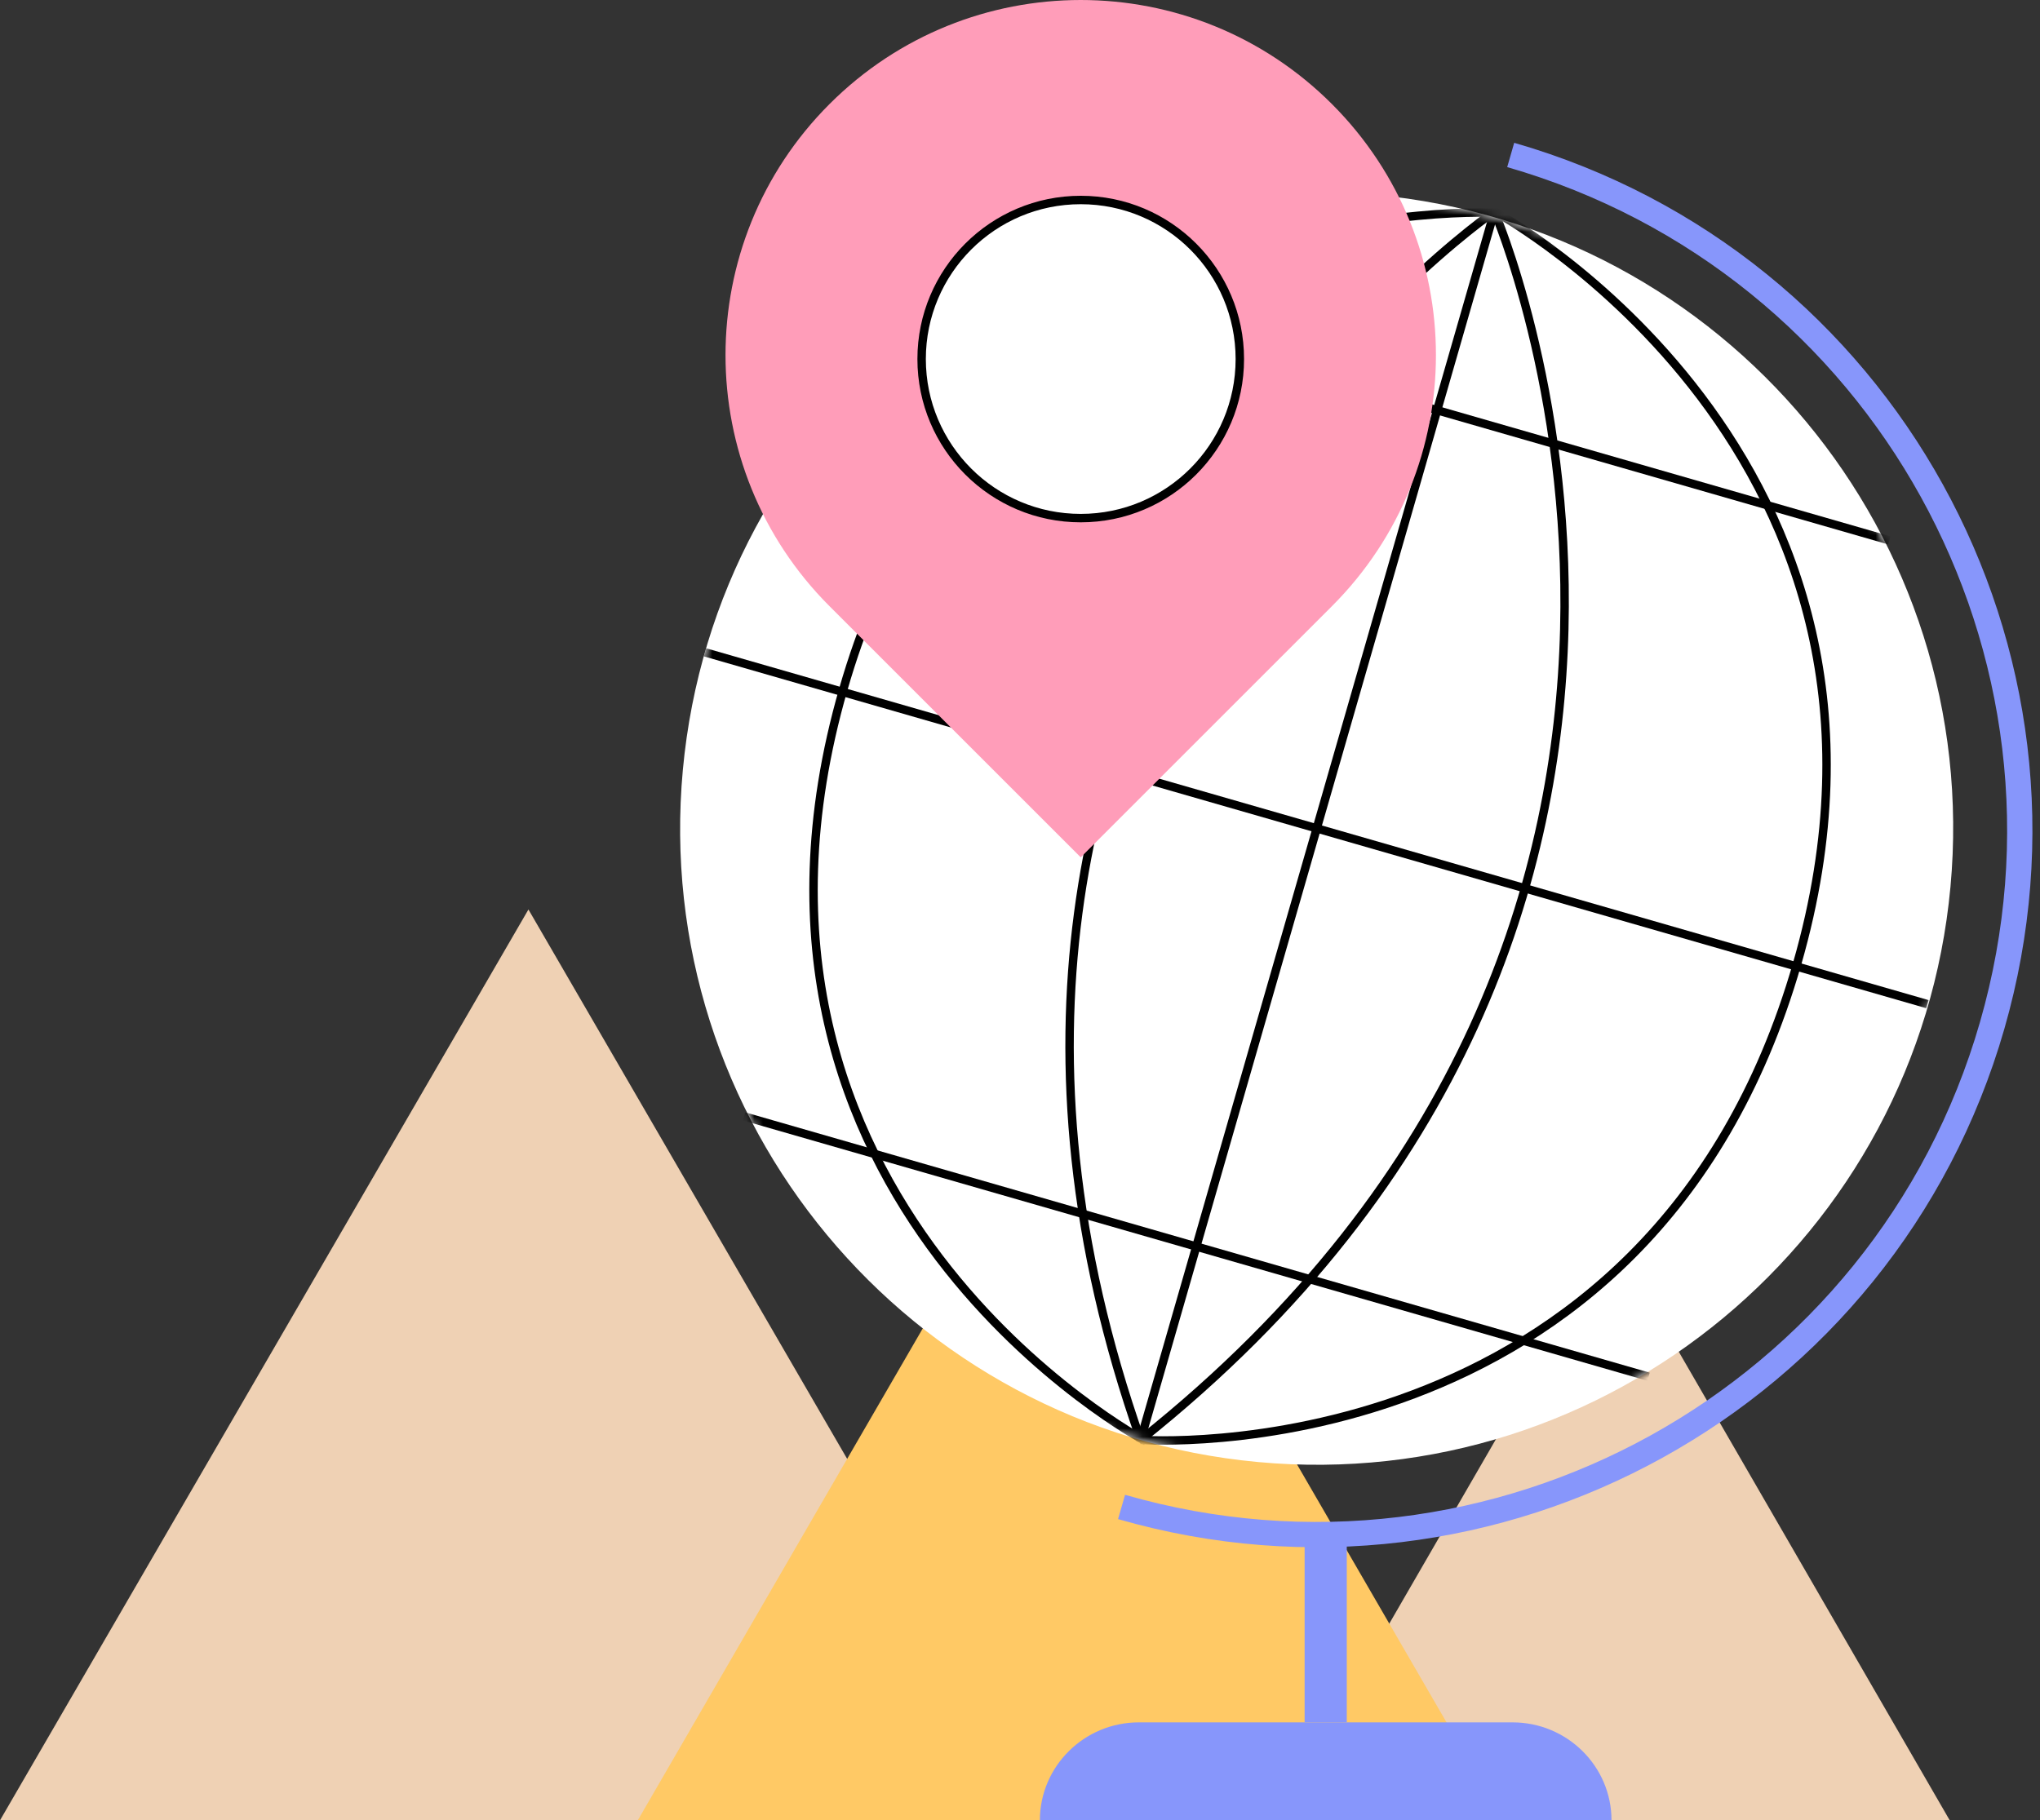 <svg width="242" height="216" viewBox="0 0 242 216" fill="none" xmlns="http://www.w3.org/2000/svg">
<rect x="0" y="0" width="242" height="216" fill="#333333" stroke="none"/>
<path d="M62.687 216H2.28882e-05L31.343 161.96L62.687 107.919L94.03 161.96L125.374 216H62.687Z" fill="#EFD1B4"/>
<path d="M191.303 216H151.313L171.308 181.414L191.303 146.828L211.298 181.414L231.292 216H191.303Z" fill="#EFD1B4"/>
<path d="M126.995 216H75.656L101.32 171.687L126.995 127.374L152.658 171.687L178.333 216H126.995Z" fill="#FFC965"/>
<path d="M179.412 204.376H135.1C128.623 204.376 123.36 209.587 123.36 216H191.169C191.169 209.587 185.906 204.376 179.429 204.376H179.412Z" fill="#8796FB"/>
<path d="M157.264 204.376V182.096" stroke="#8796FB" stroke-width="5" stroke-miterlimit="10"/>
<path d="M231.377 105.249C235.214 63.725 204.663 26.952 163.14 23.115C121.616 19.277 84.843 49.828 81.005 91.352C77.168 132.876 107.719 169.649 149.243 173.486C190.767 177.324 227.54 146.773 231.377 105.249Z" fill="white"/>
<mask id="mask0_0_681" style="mask-type:luminance" maskUnits="userSpaceOnUse" x="80" y="22" width="152" height="152">
<path d="M156.191 173.807C197.892 173.807 231.697 140.001 231.697 98.301C231.697 56.6 197.892 22.794 156.191 22.794C114.49 22.794 80.685 56.6 80.685 98.301C80.685 140.001 114.49 173.807 156.191 173.807Z" fill="white"/>
</mask>
<g mask="url(#mask0_0_681)">
<path d="M177.276 25.088L135.308 170.859" stroke="black" stroke-miterlimit="10"/>
<path d="M177.276 25.088C177.276 25.088 213.375 108.754 135.308 170.859" stroke="black" stroke-miterlimit="10"/>
<path d="M177.277 25.088C177.277 25.088 102.212 76.76 135.308 170.859" stroke="black" stroke-miterlimit="10"/>
<path d="M177.922 25.275C177.922 25.275 117.446 21.339 100.041 81.782C82.5 142.699 135.953 171.046 135.953 171.046" stroke="black" stroke-miterlimit="10"/>
<path d="M177.276 25.088C177.276 25.088 230.594 53.91 213.189 114.352C195.648 175.269 135.308 170.859 135.308 170.859" stroke="black" stroke-miterlimit="10"/>
<path d="M83.636 77.405L228.643 119.153" stroke="black" stroke-miterlimit="10"/>
<path d="M116.835 33.231L224.131 64.122" stroke="black" stroke-miterlimit="10"/>
<path d="M88.267 132.47L195.564 163.361" stroke="black" stroke-miterlimit="10"/>
</g>
<path d="M133.047 178.817C177.342 191.57 223.573 165.995 236.324 121.689C249.074 77.383 223.506 31.141 179.21 18.387" stroke="#8796FB" stroke-width="3" stroke-miterlimit="10"/>
<path d="M98.407 12.342C114.863 -4.114 141.543 -4.114 157.999 12.342C174.455 28.798 174.455 55.478 157.999 71.934L128.203 101.73L98.407 71.934C81.951 55.478 81.951 28.798 98.407 12.342Z" fill="#FF9DB9"/>
<circle cx="128.204" cy="42.605" r="18.874" fill="white" stroke="black"/>
</svg>
